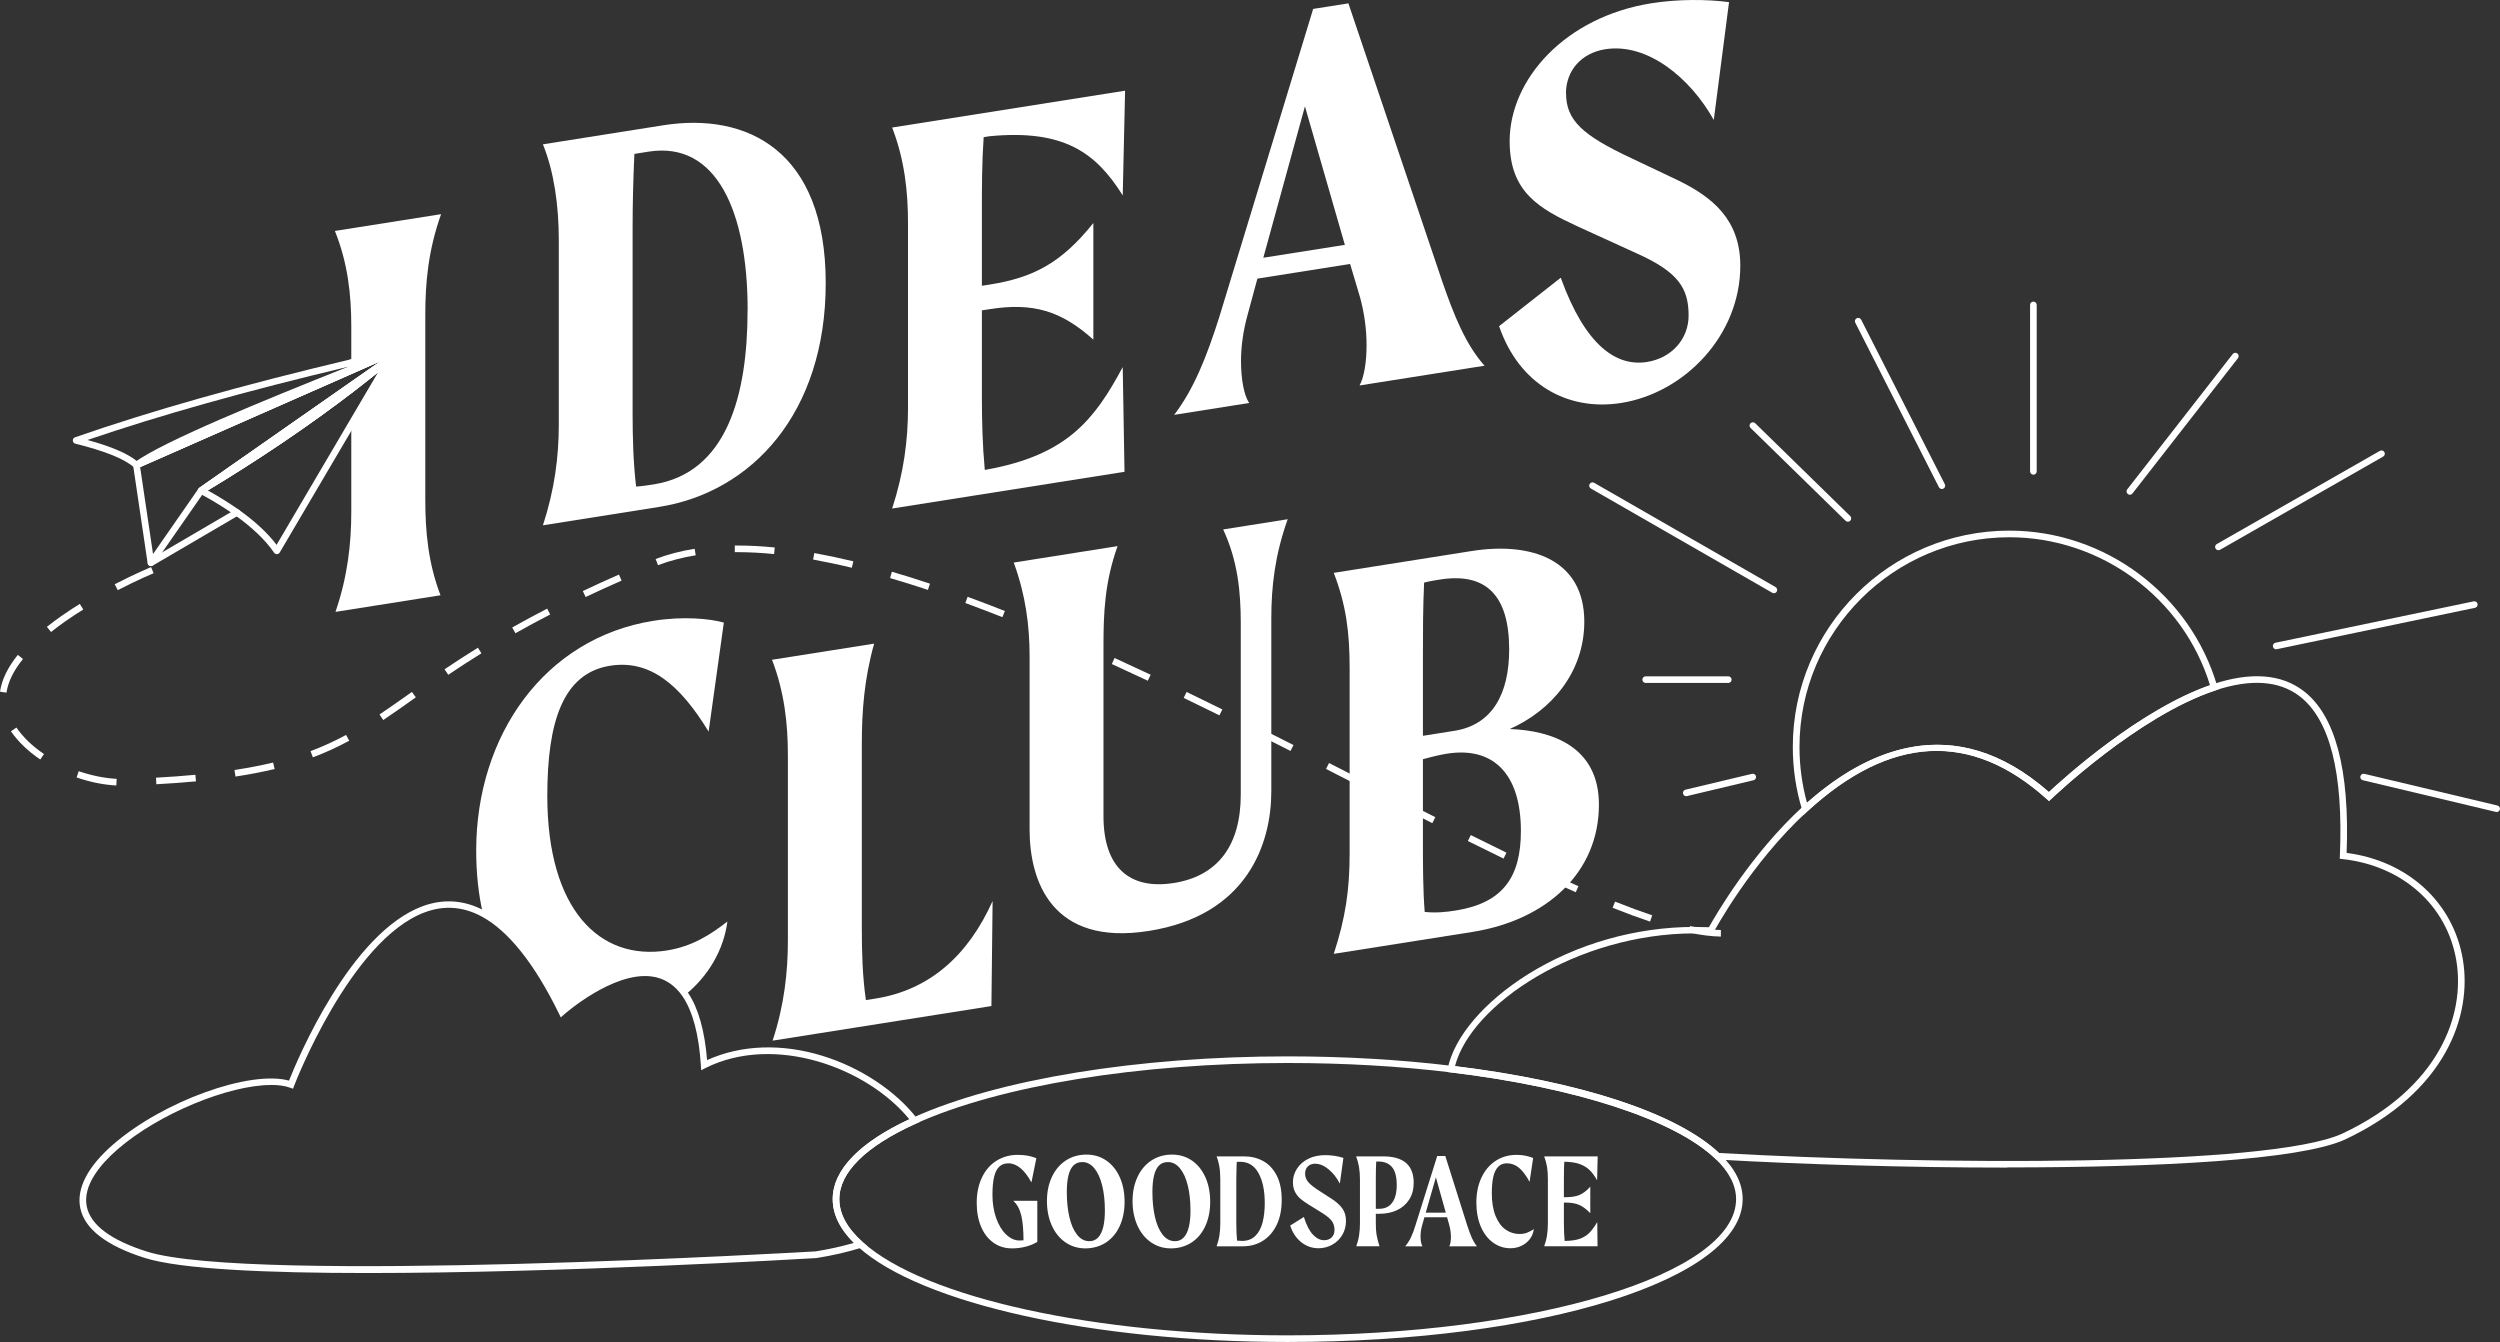 <svg width="773" height="415" viewBox="0 0 773 415" fill="none" xmlns="http://www.w3.org/2000/svg">
<rect x="0" y="0" width="773" height="415" fill="#333333" stroke="none"/>
<path d="M491.506 381.122C490.745 381.92 489.779 382.54 488.609 382.983C487.439 383.425 485.922 383.659 484.062 383.688H483.788C483.634 382.034 483.554 380.223 483.554 378.257V371.841H484.188C485.852 371.841 487.24 372.092 488.354 372.589C489.467 373.088 490.588 373.935 491.716 375.133V366.921C490.616 368.147 489.516 368.996 488.417 369.465C487.317 369.936 485.908 370.17 484.188 370.17H483.554V364.611C483.554 363.413 483.568 362.202 483.596 360.976C483.61 360.37 483.638 359.785 483.678 359.222H484.188C485.964 359.279 487.446 359.537 488.63 359.991C489.814 360.448 490.801 361.075 491.59 361.873C492.378 362.67 493.127 363.697 493.832 364.952L494 357.551H477.463C477.887 358.72 478.181 359.819 478.352 360.846C478.521 361.901 478.605 363.155 478.605 364.609V378.252C478.605 379.506 478.521 380.711 478.352 381.866C478.184 383.02 477.887 384.182 477.463 385.352H493.958L493.874 377.866C493.055 379.234 492.266 380.318 491.506 381.118V381.122ZM342.068 358.839C340.285 357.613 338.231 357 335.905 357C333.579 357 331.4 357.606 329.554 358.818C327.708 360.029 326.273 361.726 325.251 363.908C324.228 366.09 323.716 368.577 323.716 371.372C323.716 374.167 324.212 376.676 325.204 378.9C326.196 381.125 327.6 382.864 329.414 384.119C331.227 385.373 333.282 386 335.577 386C337.873 386 340.082 385.401 341.928 384.204C343.772 383.006 345.199 381.309 346.208 379.113C347.217 376.917 347.72 374.409 347.72 371.585C347.72 368.762 347.224 366.204 346.231 363.993C345.239 361.783 343.852 360.065 342.068 358.839ZM341.116 379.411C340.774 380.81 340.248 381.885 339.534 382.642C338.82 383.397 337.922 383.775 336.836 383.775C335.348 383.775 334.075 383.106 333.022 381.766C331.967 380.427 331.176 378.609 330.649 376.314C330.12 374.018 329.858 371.446 329.858 368.594C329.858 366.514 330.029 364.788 330.371 363.418C330.712 362.05 331.232 361.023 331.929 360.339C332.626 359.655 333.534 359.312 334.651 359.312C336.076 359.312 337.318 359.953 338.371 361.236C339.424 362.519 340.232 364.287 340.791 366.54C341.35 368.793 341.629 371.386 341.629 374.323C341.629 376.318 341.458 378.015 341.116 379.414V379.411ZM469.853 381.551C468.246 381.551 466.795 381.087 465.496 380.162C464.2 379.236 463.17 377.823 462.41 375.928C461.649 374.032 461.268 371.701 461.268 368.935C461.268 366.883 461.422 365.186 461.733 363.844C462.042 362.505 462.543 361.478 463.236 360.765C463.926 360.053 464.822 359.696 465.922 359.696C467.331 359.696 468.592 360.166 469.708 361.106C470.822 362.048 471.901 363.487 472.944 365.425L474.044 358.067C473.48 357.812 472.748 357.582 471.845 357.383C470.941 357.185 469.984 357.085 468.969 357.085C466.46 357.085 464.26 357.719 462.372 358.988C460.484 360.256 459.03 362.003 458.015 364.228C456.999 366.452 456.492 368.975 456.492 371.798C456.492 374.622 456.971 377.272 457.928 379.411C458.885 381.551 460.163 383.174 461.757 384.287C463.35 385.399 465.091 385.955 466.98 385.955C468.248 385.955 469.404 385.704 470.448 385.207C471.491 384.708 472.35 384.01 473.029 383.11C473.705 382.211 474.114 381.193 474.255 380.053C473.55 380.51 472.86 380.874 472.182 381.144C471.505 381.416 470.728 381.551 469.856 381.551H469.853ZM314.793 373.19C315.202 373.916 315.532 374.808 315.787 375.864C316.237 377.771 316.464 380.32 316.464 383.508C316.073 383.543 315.666 383.562 315.238 383.562C313.77 383.562 312.39 382.942 311.093 381.702C309.797 380.462 308.767 378.765 308.007 376.612C307.246 374.458 306.865 372.07 306.865 369.448C306.865 367.195 307.033 365.349 307.373 363.91C307.712 362.472 308.246 361.409 308.98 360.725C309.713 360.041 310.644 359.698 311.772 359.698C313.068 359.698 314.316 360.19 315.514 361.175C316.712 362.159 317.847 363.634 318.918 365.602L320.442 358.117C318.804 357.428 316.887 357.085 314.688 357.085C312.235 357.085 310.043 357.691 308.112 358.903C306.182 360.114 304.679 361.847 303.608 364.1C302.536 366.353 302 368.975 302 371.971C302 374.737 302.452 377.182 303.353 379.307C304.253 381.433 305.531 383.08 307.181 384.246C308.831 385.415 310.74 386 312.912 386C314.376 386 315.795 385.823 317.161 385.465C318.528 385.108 319.719 384.618 320.734 383.988V371.285H313.291C313.883 371.827 314.383 372.461 314.793 373.187V373.19ZM411.572 370.558L408.315 368.461C406.511 367.321 405.263 366.36 404.573 365.574C403.883 364.791 403.537 363.899 403.537 362.9C403.537 361.958 403.817 361.21 404.384 360.654C404.948 360.098 405.694 359.821 406.625 359.821C408.034 359.821 409.438 360.406 410.833 361.575C412.227 362.744 413.376 364.213 414.28 365.981L415.379 358.025C413.575 357.454 411.701 357.17 409.754 357.17C407.807 357.17 406.003 357.549 404.51 358.304C403.015 359.059 401.852 360.079 401.021 361.362C400.188 362.644 399.774 364.029 399.774 365.51C399.774 366.651 399.977 367.635 400.387 368.461C400.796 369.29 401.346 370.002 402.037 370.601C402.727 371.199 403.609 371.827 404.681 372.482L408.951 375.135C410.388 376.049 411.362 376.882 411.869 377.637C412.377 378.391 412.63 379.284 412.63 380.311C412.63 381.281 412.333 382.05 411.741 382.621C411.149 383.191 410.372 383.475 409.415 383.475C408.203 383.475 407.054 382.905 405.968 381.764C404.882 380.623 403.944 378.799 403.155 376.29L398.927 378.943C399.631 381.111 400.766 382.822 402.331 384.076C403.897 385.33 405.68 385.957 407.681 385.957C409.174 385.957 410.578 385.6 411.888 384.888C413.199 384.175 414.242 383.17 415.017 381.873C415.791 380.576 416.18 379.113 416.18 377.487C416.18 375.947 415.784 374.643 414.996 373.573C414.205 372.503 413.065 371.498 411.57 370.558H411.572ZM390.554 358.988C388.806 358.032 386.875 357.556 384.76 357.556H376.174C376.483 358.297 376.752 359.253 376.977 360.422C377.202 361.62 377.316 363.018 377.316 364.613V378.257C377.316 379.511 377.232 380.715 377.064 381.87C376.895 383.025 376.598 384.187 376.174 385.356H384.337C386.592 385.356 388.621 384.8 390.428 383.688C392.232 382.576 393.664 380.945 394.719 378.791C395.777 376.638 396.306 374.037 396.306 370.986C396.306 367.936 395.784 365.449 394.74 363.437C393.697 361.428 392.302 359.944 390.554 358.988ZM390.386 377.98C389.934 379.733 389.187 381.122 388.144 382.15C387.1 383.177 385.734 383.69 384.042 383.69C383.532 383.69 383.017 383.664 382.5 383.61C382.345 382.027 382.266 380.244 382.266 378.259V364.616C382.266 363.733 382.294 362.334 382.35 360.424L382.411 359.253C382.755 359.236 383.113 359.227 383.492 359.227C385.972 359.227 387.854 360.396 389.138 362.734C390.421 365.072 391.062 368.151 391.062 371.973C391.062 374.226 390.835 376.228 390.386 377.982V377.98ZM368.539 358.839C366.756 357.613 364.701 357 362.375 357C360.049 357 357.871 357.606 356.024 358.818C354.178 360.029 352.744 361.726 351.721 363.908C350.699 366.09 350.186 368.577 350.186 371.372C350.186 374.167 350.682 376.676 351.674 378.9C352.666 381.125 354.07 382.864 355.884 384.119C357.698 385.373 359.752 386 362.048 386C364.343 386 366.552 385.401 368.399 384.204C370.242 383.006 371.67 381.309 372.678 379.113C373.687 376.917 374.19 374.409 374.19 371.585C374.19 368.762 373.694 366.204 372.702 363.993C371.71 361.783 370.322 360.065 368.539 358.839ZM367.584 379.411C367.243 380.81 366.716 381.885 366.002 382.642C365.289 383.397 364.39 383.775 363.304 383.775C361.816 383.775 360.543 383.106 359.49 381.766C358.435 380.427 357.644 378.609 357.117 376.314C356.588 374.018 356.326 371.446 356.326 368.594C356.326 366.514 356.497 364.788 356.839 363.418C357.18 362.05 357.7 361.023 358.397 360.339C359.095 359.655 360.002 359.312 361.119 359.312C362.544 359.312 363.786 359.953 364.839 361.236C365.892 362.519 366.7 364.287 367.259 366.54C367.818 368.793 368.097 371.386 368.097 374.323C368.097 376.318 367.926 378.015 367.584 379.414V379.411ZM426.457 375.305C428.486 375.305 430.3 374.941 431.891 374.214C433.484 373.488 434.753 372.397 435.698 370.941C436.643 369.488 437.114 367.749 437.114 365.723C437.114 360.278 433.969 357.554 427.683 357.554H419.311C419.734 358.666 420.029 359.75 420.2 360.805C420.396 361.975 420.497 363.243 420.497 364.611V378.254C420.497 379.508 420.413 380.713 420.244 381.868C420.076 383.023 419.779 384.185 419.355 385.354H426.544C426.148 384.128 425.839 382.902 425.612 381.676C425.472 380.708 425.402 379.565 425.402 378.254V375.303H426.46L426.457 375.305ZM425.402 364.613C425.402 362.578 425.442 360.756 425.519 359.144C425.732 359.139 425.945 359.137 426.162 359.137C428.023 359.137 429.441 359.714 430.412 360.869C431.383 362.024 431.872 363.87 431.872 366.407C431.872 368.005 431.661 369.351 431.238 370.449C430.814 371.547 430.201 372.373 429.399 372.929C428.596 373.486 427.601 373.762 426.417 373.762H425.402V364.609V364.613ZM453.609 378.728L446.886 357.428H444.391L437.708 378.728C437.256 380.24 436.777 381.522 436.271 382.578C435.764 383.633 435.171 384.561 434.495 385.359H439.823C439.627 385.046 439.477 384.618 439.379 384.076C439.281 383.534 439.231 382.935 439.231 382.28C439.231 381.738 439.274 381.175 439.358 380.59C439.442 380.005 439.554 379.456 439.697 378.943L440.434 376.378H447.438L448.156 378.943C448.465 380.112 448.622 381.281 448.622 382.45C448.622 383.077 448.58 383.648 448.496 384.161C448.411 384.675 448.285 385.075 448.114 385.359H456.658C456.038 384.561 455.502 383.655 455.05 382.642C454.598 381.629 454.119 380.325 453.613 378.728H453.609ZM440.837 374.965L443.979 364.019L447.04 374.965H440.837Z" fill="white"/>
<path d="M131.5 97.281C131.5 87.481 132.397 77.371 136.387 66.218L103.549 71.41C107.539 81.302 108.619 91.101 108.619 100.865V112.109C112.921 111.085 117.241 110.08 121.615 109.111L108.619 131.197V158.147C108.619 167.947 107.539 178.076 103.732 189.193L136.204 184.055C132.397 174.145 131.5 164.327 131.5 154.527V97.281ZM108.637 114.084V114.541L119.73 109.659C116.106 111.104 112.408 112.585 108.637 114.102V114.084ZM108.637 119.222V120.319C112.573 117.283 116.289 114.322 119.73 111.469L108.637 119.222Z" fill="white"/>
<path d="M255.312 87.518C255.312 127.742 232.449 152.205 203.785 156.739L167.871 162.426C171.495 151.346 172.777 141.18 172.777 131.38V74.116C172.777 63.603 171.331 53.145 167.871 44.625L205.066 38.737C231.003 34.642 255.312 46.563 255.312 87.518ZM231.168 95.855C231.168 65.413 221.558 43.546 200.508 46.892L196.152 47.587C195.786 55.613 195.602 62.89 195.602 70.514V127.778C195.602 135.019 195.785 142.789 196.682 150.45C198.495 150.34 200.307 150.048 202.119 149.773C224.615 146.208 231.15 122.531 231.15 95.892L231.168 95.855Z" fill="white"/>
<path d="M347.146 113.517L347.695 145.879L275.85 157.233C279.474 146.153 280.755 135.988 280.755 126.188V68.924C280.755 59.142 279.675 49.342 275.85 39.432L347.878 28.041L347.146 60.422C338.799 47.075 328.823 39.944 305.961 42.12L304.148 42.412C303.599 50.293 303.599 57.898 303.599 65.34V88.359L305.961 87.993C319.378 85.872 328.091 81.411 338.067 68.96V105.015C328.091 96.075 319.378 93.478 305.961 95.599L303.599 95.965V122.604C303.599 130.027 303.782 137.615 304.496 145.294L305.045 145.202C329.903 140.723 338.433 129.771 347.127 113.535L347.146 113.517Z" fill="white"/>
<path d="M420.364 119.203C421.81 116.625 422.542 111.798 422.542 106.716C422.542 101.633 421.81 96.678 420.547 91.997L417.454 81.612L388.789 86.147L385.714 97.501C384.451 102.053 383.719 107.063 383.719 111.579C383.719 117.192 384.634 122.311 386.263 124.597L363.053 128.272C369.038 120.447 373.029 110.573 377.019 97.976L406.032 2.755L416.923 1.037L445.954 87.061C449.578 97.537 453.203 106.569 459.023 113.078L420.383 119.185L420.364 119.203ZM415.825 75.688L403.487 32.887L390.619 79.692L415.843 75.707L415.825 75.688Z" fill="white"/>
<path d="M484.228 28.864C484.228 37.202 489.298 41.827 504.363 48.885L518.695 55.686C529.403 60.879 538.098 67.845 538.098 82.161C538.098 103.717 520.855 121.489 501.269 124.597C484.759 127.211 469.694 118.892 463.525 100.847L482.58 85.872C490.195 106.953 499.805 113.407 509.25 111.926C516.865 110.72 522.118 104.814 522.118 97.574C522.118 89.237 519.043 84.282 506.706 78.632L487.834 70.02C475.863 64.481 466.784 59.398 466.784 43.637C466.784 24.604 483.843 5.242 510.678 1C518.842 -0.298 527.719 -0.243 534.62 0.653L529.898 37.092C522.649 24.11 509.397 13.159 496.345 15.225C489.097 16.377 484.191 21.679 484.191 28.919L484.228 28.864Z" fill="white"/>
<path d="M206.238 293.884C185.535 297.157 169.226 281.433 169.226 246.073C169.226 223.072 174.113 208.171 188.629 205.849C200.783 203.929 210.045 211.352 219.106 226.217L223.81 192.502C219.637 191.332 211.491 190.454 202.046 191.953C168.311 197.292 147.242 227.442 147.242 262.967C147.242 270.225 147.974 276.734 149.329 282.494C157.218 286.717 165.437 296.133 173.692 312.954C173.692 312.954 199.794 289.642 211.912 307.579C218.959 301.838 223.755 293.811 224.908 284.944C219.618 289.039 214.017 292.641 206.219 293.884H206.238Z" fill="white"/>
<path d="M306.912 278.581L306.546 311.071L238.892 321.767C242.516 310.687 243.615 300.54 243.615 290.758V233.494C243.615 223.712 242.516 213.912 238.709 204.002L270.284 199.011C267.191 210.018 266.477 220.092 266.477 229.874V287.138C266.477 294.378 266.66 301.783 267.74 309.224L270.65 308.767C287.344 306.134 299.315 295.53 306.93 278.563L306.912 278.581Z" fill="white"/>
<path d="M398.161 160.542C394.17 171.695 393.09 181.459 393.09 191.24V244.702C393.09 260.645 385.842 283.006 355.182 287.851C325.254 292.586 318.353 272.474 318.353 256.531V203.07C318.353 193.288 317.09 183.872 313.447 173.944L345.553 168.861C341.563 180.014 341.197 189.668 341.197 199.45V252.362C341.197 268.123 349.178 275.199 362.961 273.023C376.561 270.865 383.645 261.413 383.645 245.652V192.74C383.645 182.958 382.73 173.487 378.209 163.705L398.161 160.542Z" fill="white"/>
<path d="M494.386 248.797C494.386 269.64 478.425 284.487 455.215 288.162L412.4 294.926C416.025 283.847 417.306 275.125 417.306 263.881V206.617C417.306 195.391 416.208 187.035 412.4 177.126L455.032 170.379C473.537 167.454 489.865 173.03 489.865 192.228C489.865 207.988 479.523 219.781 466.82 225.412C479.871 225.888 494.386 230.843 494.386 248.779V248.797ZM440.333 180.161C439.967 188.004 439.967 195.61 439.967 203.052V227.515L449.76 225.961C461.365 224.114 466.637 214.589 466.637 200.821C466.637 183.964 459.388 176.961 445.239 179.192C443.61 179.448 441.98 179.704 440.333 180.142V180.161ZM470.261 256.97C470.261 239.034 461.548 230.806 447.399 233.037C445.586 233.329 442.859 233.933 439.967 234.755V260.297C439.967 267.008 439.967 275.162 440.516 281.963C443.774 282.347 447.234 282 450.126 281.525C464.642 279.221 470.261 271.268 470.261 256.952V256.97Z" fill="white"/>
<path d="M557.684 251.942L557.208 250.388C555.304 244.135 554.334 237.589 554.334 230.952C554.334 194.074 584.372 164.071 621.292 164.071C650.909 164.071 677.34 183.872 685.596 212.248L685.87 213.199L684.937 213.51C660.976 221.427 634.526 246.804 634.252 247.042L633.556 247.7L632.842 247.06C609.449 226.034 584.555 227.296 558.874 250.845L557.684 251.942ZM621.31 166.119C585.525 166.119 556.402 195.208 556.402 230.952C556.402 236.84 557.189 242.654 558.727 248.23C576.885 232.104 604.177 219.123 633.519 244.921C637.821 240.899 661.397 219.507 683.344 211.883C675.052 184.896 649.664 166.119 621.292 166.119H621.31Z" fill="white"/>
<path d="M620.67 361.021C589.791 361.021 557.446 360.034 531.015 358.535H530.63L530.356 358.261C517.726 346.175 487.12 336.211 448.516 331.585L447.418 331.457L447.638 330.36C449.669 320.56 458.968 309.663 472.495 301.216C487.542 291.837 505.755 286.644 523.803 286.607C525.34 286.607 526.878 286.644 528.397 286.699C530.356 283.188 541.284 264.192 557.501 249.327C575.641 232.708 603.501 218.538 633.52 244.903C637.877 240.825 662.075 218.885 684.297 211.535C695.92 207.696 705.31 208.39 712.156 213.565C722.059 221.043 726.562 237.918 725.574 263.716C744.537 266.185 758.595 279.056 761.524 296.737C764.397 314.014 756.289 337.71 724.933 352.41C710.912 358.699 667.512 360.967 620.67 360.967V361.021ZM531.509 356.505C597.826 360.217 701.155 360.839 724.091 350.582C754.403 336.375 762.256 313.631 759.51 297.084C756.691 280.044 742.908 267.702 724.402 265.636L723.45 265.526L723.487 264.576C724.603 238.942 720.375 222.341 710.93 215.192C704.633 210.438 695.884 209.853 684.937 213.473C660.977 221.39 634.527 246.768 634.252 247.005L633.557 247.663L632.843 247.024C609.45 225.997 584.555 227.259 558.874 250.808C541.284 266.916 529.99 287.979 529.88 288.198L529.569 288.765L528.928 288.728C527.226 288.655 525.505 288.6 523.821 288.6C487.615 288.692 454.886 310.486 449.889 329.629C488.676 334.382 518.348 344.146 531.491 356.451L531.509 356.505Z" fill="white"/>
<path d="M521.385 246.182C520.928 246.182 520.507 245.872 520.397 245.396C520.269 244.848 520.598 244.299 521.147 244.171L541.722 239.271C542.271 239.125 542.82 239.472 542.948 240.021C543.076 240.569 542.747 241.118 542.197 241.246L521.623 246.146C521.623 246.146 521.458 246.182 521.385 246.182Z" fill="white"/>
<path d="M534.382 211.17H508.847C508.28 211.17 507.822 210.712 507.822 210.146C507.822 209.579 508.28 209.122 508.847 209.122H534.382C534.95 209.122 535.407 209.579 535.407 210.146C535.407 210.712 534.95 211.17 534.382 211.17Z" fill="white"/>
<path d="M703.791 200.766C703.315 200.766 702.894 200.437 702.784 199.943C702.674 199.395 703.022 198.846 703.571 198.737L764.855 185.938C765.404 185.81 765.953 186.176 766.063 186.724C766.172 187.273 765.825 187.821 765.276 187.931L703.992 200.73C703.992 200.73 703.846 200.748 703.772 200.748L703.791 200.766Z" fill="white"/>
<path d="M548.495 183.433C548.33 183.433 548.147 183.397 547.983 183.287L491.898 151.053C491.403 150.779 491.239 150.139 491.513 149.664C491.788 149.17 492.428 149.005 492.904 149.28L548.989 181.514C549.484 181.788 549.648 182.428 549.374 182.903C549.191 183.232 548.843 183.415 548.495 183.415V183.433Z" fill="white"/>
<path d="M571.358 161.31C571.101 161.31 570.845 161.219 570.644 161.018L541.265 132.313C540.862 131.91 540.862 131.27 541.265 130.868C541.668 130.466 542.308 130.466 542.711 130.868L572.09 159.573C572.492 159.976 572.492 160.616 572.09 161.018C571.888 161.219 571.632 161.329 571.358 161.329V161.31Z" fill="white"/>
<path d="M600.426 151.2C600.06 151.2 599.694 150.998 599.51 150.633L573.646 99.768C573.39 99.256 573.591 98.653 574.104 98.397C574.616 98.141 575.22 98.342 575.477 98.854L601.341 149.719C601.597 150.23 601.396 150.834 600.883 151.09C600.737 151.163 600.572 151.2 600.426 151.2Z" fill="white"/>
<path d="M685.943 170.123C685.595 170.123 685.248 169.94 685.046 169.611C684.772 169.117 684.936 168.496 685.431 168.221L735.86 139.407C736.354 139.132 736.976 139.297 737.251 139.791C737.525 140.284 737.361 140.906 736.866 141.18L686.437 169.995C686.273 170.086 686.108 170.123 685.925 170.123H685.943Z" fill="white"/>
<path d="M658.541 152.973C658.322 152.973 658.102 152.9 657.919 152.754C657.48 152.406 657.388 151.766 657.736 151.309L690.355 109.476C690.702 109.038 691.343 108.946 691.801 109.294C692.24 109.641 692.332 110.281 691.984 110.738L659.365 152.571C659.164 152.827 658.853 152.973 658.56 152.973H658.541Z" fill="white"/>
<path d="M628.724 146.775C628.157 146.775 627.699 146.318 627.699 145.751V94.283C627.699 93.716 628.157 93.259 628.724 93.259C629.292 93.259 629.749 93.716 629.749 94.283V145.751C629.749 146.318 629.292 146.775 628.724 146.775Z" fill="white"/>
<path d="M771.975 251.083C771.975 251.083 771.81 251.082 771.737 251.046L730.589 241.246C730.04 241.118 729.692 240.569 729.838 240.021C729.966 239.472 730.516 239.125 731.065 239.271L772.213 249.071C772.762 249.199 773.11 249.748 772.964 250.296C772.854 250.772 772.433 251.083 771.975 251.083Z" fill="white"/>
<path d="M113.525 393.621C82.663 393.621 55.829 392.451 44.791 388.959C32.875 385.192 26.157 379.982 24.821 373.527C23.576 367.53 27.091 360.729 34.98 353.873C50.393 340.471 77.282 330.817 89.363 334.126C91.999 327.508 108.326 288.509 130.603 280.226C137.138 277.795 143.618 278.27 149.841 281.616C158.298 286.169 166.443 296.17 174.04 311.345C177.719 308.31 190.495 298.528 201.643 299.936C206.219 300.503 209.971 302.898 212.772 307.03C215.92 311.711 217.897 318.695 218.629 327.782C229.118 323.028 241.766 322.571 254.433 326.502C266.166 330.141 277.058 337.381 283.574 345.883L284.361 346.907L283.19 347.437C267.704 354.421 259.522 362.502 259.522 370.803C259.522 375.319 261.938 379.78 266.715 384.04L268.052 385.229L266.349 385.777C262.176 387.112 257.49 388.191 252.42 388.995C247.642 389.288 173.106 393.621 113.525 393.621ZM83.762 335.479C70.894 335.479 49.166 344.237 36.335 355.39C31.246 359.815 25.462 366.488 26.835 373.089C28.024 378.775 34.266 383.455 45.414 386.984C77.41 397.113 250.443 387.039 252.2 386.929C256.41 386.253 260.4 385.357 264.043 384.296C259.687 379.982 257.472 375.429 257.472 370.748C257.472 361.826 265.654 353.306 281.158 346.066C267.997 329.994 239.405 319.628 218.172 330.214L216.799 330.908L216.708 329.373C216.103 319.902 214.2 312.753 211.088 308.127C208.635 304.507 205.377 302.404 201.423 301.911C189.434 300.412 174.552 313.557 174.406 313.685L173.399 314.581L172.813 313.375C165.235 297.907 157.181 287.814 148.889 283.353C143.197 280.3 137.302 279.861 131.335 282.091C108.363 290.63 91.12 335.242 90.955 335.699L90.608 336.631L89.656 336.302C88.045 335.717 86.05 335.461 83.78 335.461L83.762 335.479Z" fill="white"/>
<path d="M398.159 414.94C338.23 414.94 284.854 403.129 265.342 385.54C260.125 380.877 257.471 375.904 257.471 370.767C257.471 361.607 266.074 352.885 282.347 345.554C308.54 333.706 351.831 326.63 398.159 326.63C415.658 326.63 432.682 327.617 448.753 329.537C488.364 334.273 518.64 344.201 531.764 356.761C536.45 361.223 538.83 365.94 538.83 370.767C538.83 395.523 477.033 414.94 398.141 414.94H398.159ZM398.159 328.678C352.123 328.678 309.144 335.681 283.189 347.419C267.703 354.403 259.521 362.484 259.521 370.785C259.521 375.301 261.937 379.762 266.714 384.022C285.879 401.3 338.706 412.892 398.159 412.892C474.599 412.892 536.798 394.005 536.798 370.767C536.798 366.525 534.638 362.301 530.355 358.242C517.724 346.157 487.119 336.192 448.515 331.567C432.517 329.647 415.567 328.678 398.159 328.678Z" fill="white"/>
<path d="M532.076 289.588C529.22 289.551 525.871 289.131 522.118 288.326L522.558 286.333C526.164 287.119 529.385 287.522 532.094 287.558V289.606L532.076 289.588ZM510.202 284.962C506.669 283.774 502.77 282.347 498.615 280.684L499.384 278.782C503.503 280.428 507.365 281.854 510.861 283.024L510.202 284.962ZM487.23 275.875C483.734 274.339 479.963 272.621 476.009 270.774L476.869 268.927C480.805 270.756 484.557 272.474 488.053 274.01L487.23 275.875ZM464.898 265.472C461.292 263.716 457.613 261.906 453.861 260.041L454.776 258.213C458.528 260.078 462.208 261.888 465.795 263.643L464.898 265.49V265.472ZM442.86 254.52C439.254 252.692 435.593 250.845 431.895 248.943L432.829 247.115C436.526 248.998 440.187 250.863 443.793 252.673L442.878 254.502L442.86 254.52ZM420.949 243.349L410.003 237.754L410.937 235.925L421.883 241.52L420.949 243.349ZM35.968 242.873C32.033 242.672 27.786 241.813 23.686 240.387L24.345 238.449C28.28 239.802 32.326 240.624 36.078 240.825L35.968 242.873ZM48.342 242.508L48.232 240.46C52.534 240.222 56.634 239.93 60.405 239.564L60.606 241.593C56.799 241.959 52.68 242.252 48.342 242.489V242.508ZM72.815 240.112L72.504 238.083C76.806 237.425 80.723 236.675 84.439 235.779L84.915 237.772C81.144 238.686 77.172 239.454 72.815 240.112ZM12.465 234.847C8.676 232.287 5.638 229.362 3.386 226.125L5.07 224.955C7.157 227.972 10.031 230.733 13.6 233.146L12.447 234.847H12.465ZM96.739 234.17L96.025 232.25C99.796 230.843 103.384 229.197 107.008 227.241L107.978 229.033C104.263 231.044 100.583 232.726 96.739 234.17ZM399.039 232.196C395.396 230.349 391.735 228.502 388.056 226.656L388.971 224.827C392.65 226.674 396.311 228.521 399.954 230.367L399.02 232.196H399.039ZM118.485 222.615L117.35 220.915C120.279 218.94 123.263 216.837 126.429 214.607L127.381 213.949L128.571 215.612L127.619 216.289C124.452 218.538 121.451 220.659 118.503 222.633L118.485 222.615ZM377.055 221.189C373.376 219.379 369.696 217.569 365.999 215.795L366.896 213.949C370.593 215.74 374.273 217.532 377.952 219.361L377.037 221.189H377.055ZM2.032 214.168L0 213.876C0.531 210.201 2.38 206.379 5.51 202.485L7.102 203.765C4.192 207.348 2.489 210.84 2.014 214.15L2.032 214.168ZM354.925 210.493C351.209 208.738 347.493 207.019 343.777 205.319L344.619 203.454C348.335 205.154 352.051 206.891 355.785 208.628L354.906 210.475L354.925 210.493ZM138.602 208.646L137.449 206.946C140.981 204.569 144.349 202.393 147.772 200.273L148.852 202.009C145.466 204.112 142.098 206.27 138.602 208.646ZM332.593 200.291C328.822 198.627 325.052 197.018 321.318 195.446L322.105 193.562C325.857 195.135 329.628 196.762 333.417 198.426L332.593 200.291ZM159.377 195.793L158.371 194.02C161.867 192.045 165.51 190.089 169.189 188.187L170.122 189.997C166.461 191.88 162.855 193.818 159.377 195.793ZM15.778 195.427L14.497 193.818C17.462 191.46 20.886 189.083 24.674 186.724L25.755 188.461C22.02 190.765 18.671 193.105 15.76 195.427H15.778ZM309.932 190.82C306.015 189.284 302.171 187.803 298.474 186.45L299.187 184.53C302.903 185.902 306.766 187.364 310.701 188.918L309.951 190.82H309.932ZM181.087 184.604L180.208 182.757C183.777 181.057 187.53 179.338 191.374 177.656L192.197 179.521C188.372 181.203 184.619 182.921 181.068 184.604H181.087ZM36.408 182.464L35.474 180.654C41.862 177.345 46.658 175.37 46.713 175.352L47.5 177.235C47.5 177.235 42.741 179.21 36.426 182.464H36.408ZM286.905 182.391C282.896 181.057 278.979 179.832 275.209 178.735L275.776 176.778C279.565 177.893 283.519 179.118 287.546 180.471L286.905 182.41V182.391ZM263.384 175.553C259.247 174.548 255.238 173.707 251.413 173.012L251.779 171.001C255.623 171.695 259.686 172.555 263.86 173.56L263.384 175.553ZM203.455 174.749L202.723 172.847C206.402 171.439 210.465 170.361 214.785 169.684L215.115 171.695C210.941 172.372 207.024 173.396 203.473 174.749H203.455ZM239.332 171.311C235.396 170.927 231.589 170.726 228.019 170.726H227.196V168.679H228.038C231.68 168.679 235.561 168.88 239.551 169.282L239.35 171.311H239.332Z" fill="white"/>
<path d="M46.676 175.041C46.676 175.041 46.53 175.041 46.438 175.005C46.036 174.913 45.725 174.566 45.651 174.164L41.167 143.941C41.093 143.484 41.35 143.045 41.771 142.862L107.612 113.864V112.109C107.612 111.634 107.942 111.232 108.399 111.122C112.701 110.098 117.021 109.092 121.414 108.105C121.816 108.014 122.219 108.178 122.457 108.507C122.695 108.837 122.713 109.275 122.512 109.623L86.489 170.836C86.306 171.147 85.995 171.33 85.647 171.348C85.317 171.348 84.969 171.202 84.768 170.909C82.077 166.996 77.995 163.084 72.65 159.281C69.594 157.123 66.171 155.021 62.51 153.01L47.518 174.584C47.317 174.858 47.006 175.023 46.676 175.023V175.041ZM43.327 144.416L47.317 171.311L61.357 151.108C61.43 151.017 61.521 150.925 61.613 150.852L117.625 111.707L43.327 144.435V144.416ZM64.249 151.638C67.708 153.558 70.912 155.569 73.84 157.617C78.801 161.146 82.736 164.784 85.519 168.459L116.929 115.071C114.531 117.009 111.969 119.02 109.26 121.123C95.769 131.472 80.229 141.985 64.249 151.638Z" fill="white"/>
<path d="M119.73 111.469C116.289 114.34 112.573 117.302 108.638 120.319C95.275 130.557 79.296 141.436 62.199 151.675L108.638 119.203L119.73 111.451V111.469Z" fill="white"/>
<path d="M62.199 152.699C61.869 152.699 61.54 152.534 61.338 152.242C61.045 151.785 61.155 151.163 61.613 150.852L119.162 110.628C119.62 110.317 120.224 110.409 120.553 110.848C120.883 111.286 120.81 111.908 120.389 112.255C117.076 115.016 113.341 117.997 109.26 121.123C95.33 131.801 79.24 142.661 62.711 152.552C62.546 152.644 62.363 152.699 62.18 152.699H62.199Z" fill="white"/>
<path d="M42.192 144.819C41.954 144.819 41.698 144.727 41.515 144.563C38.494 141.893 32.527 139.48 23.283 137.176C22.844 137.066 22.533 136.682 22.515 136.225C22.496 135.768 22.771 135.366 23.192 135.22C46.805 126.992 74.682 119.112 108.399 111.122C108.711 111.049 109.022 111.122 109.278 111.323C109.516 111.524 109.662 111.817 109.662 112.128V112.585L119.345 108.709C119.858 108.507 120.444 108.745 120.663 109.257C120.883 109.769 120.645 110.372 120.133 110.592L42.595 144.745C42.467 144.8 42.32 144.837 42.174 144.837L42.192 144.819ZM27.054 136.042C34.449 138.072 39.373 140.193 42.357 142.588L107.612 113.864V113.407C76.019 120.922 49.605 128.345 27.054 136.042Z" fill="white"/>
<path d="M119.729 109.641L108.637 114.523L42.191 143.776C50.996 137.359 80.851 125.164 108.637 114.066C112.408 112.548 116.105 111.085 119.729 109.623V109.641Z" fill="white"/>
<path d="M42.191 144.819C41.844 144.819 41.496 144.636 41.313 144.307C41.056 143.849 41.166 143.283 41.587 142.972C50.502 136.463 80.668 124.158 108.252 113.133L119.345 108.69C119.857 108.489 120.443 108.727 120.663 109.239C120.883 109.751 120.645 110.354 120.132 110.573L42.594 144.727C42.466 144.782 42.319 144.819 42.173 144.819H42.191Z" fill="white"/>
<path d="M119.73 111.469C116.289 114.34 112.573 117.302 108.638 120.319C95.275 130.557 79.296 141.436 62.199 151.675L108.638 119.203L119.73 111.451V111.469Z" fill="white"/>
<path d="M62.199 152.699C61.869 152.699 61.54 152.534 61.338 152.242C61.045 151.785 61.155 151.163 61.613 150.852L119.162 110.628C119.62 110.317 120.224 110.409 120.553 110.848C120.883 111.286 120.81 111.908 120.389 112.255C117.076 115.016 113.341 117.997 109.26 121.123C95.33 131.801 79.24 142.661 62.711 152.552C62.546 152.644 62.363 152.699 62.18 152.699H62.199Z" fill="white"/>
<path d="M46.676 175.041C46.328 175.041 45.98 174.858 45.797 174.529C45.505 174.036 45.669 173.414 46.163 173.121L72.742 157.562C73.236 157.288 73.858 157.434 74.151 157.928C74.444 158.421 74.279 159.043 73.785 159.336L47.207 174.895C47.042 174.986 46.859 175.041 46.694 175.041H46.676Z" fill="white"/>
</svg>
